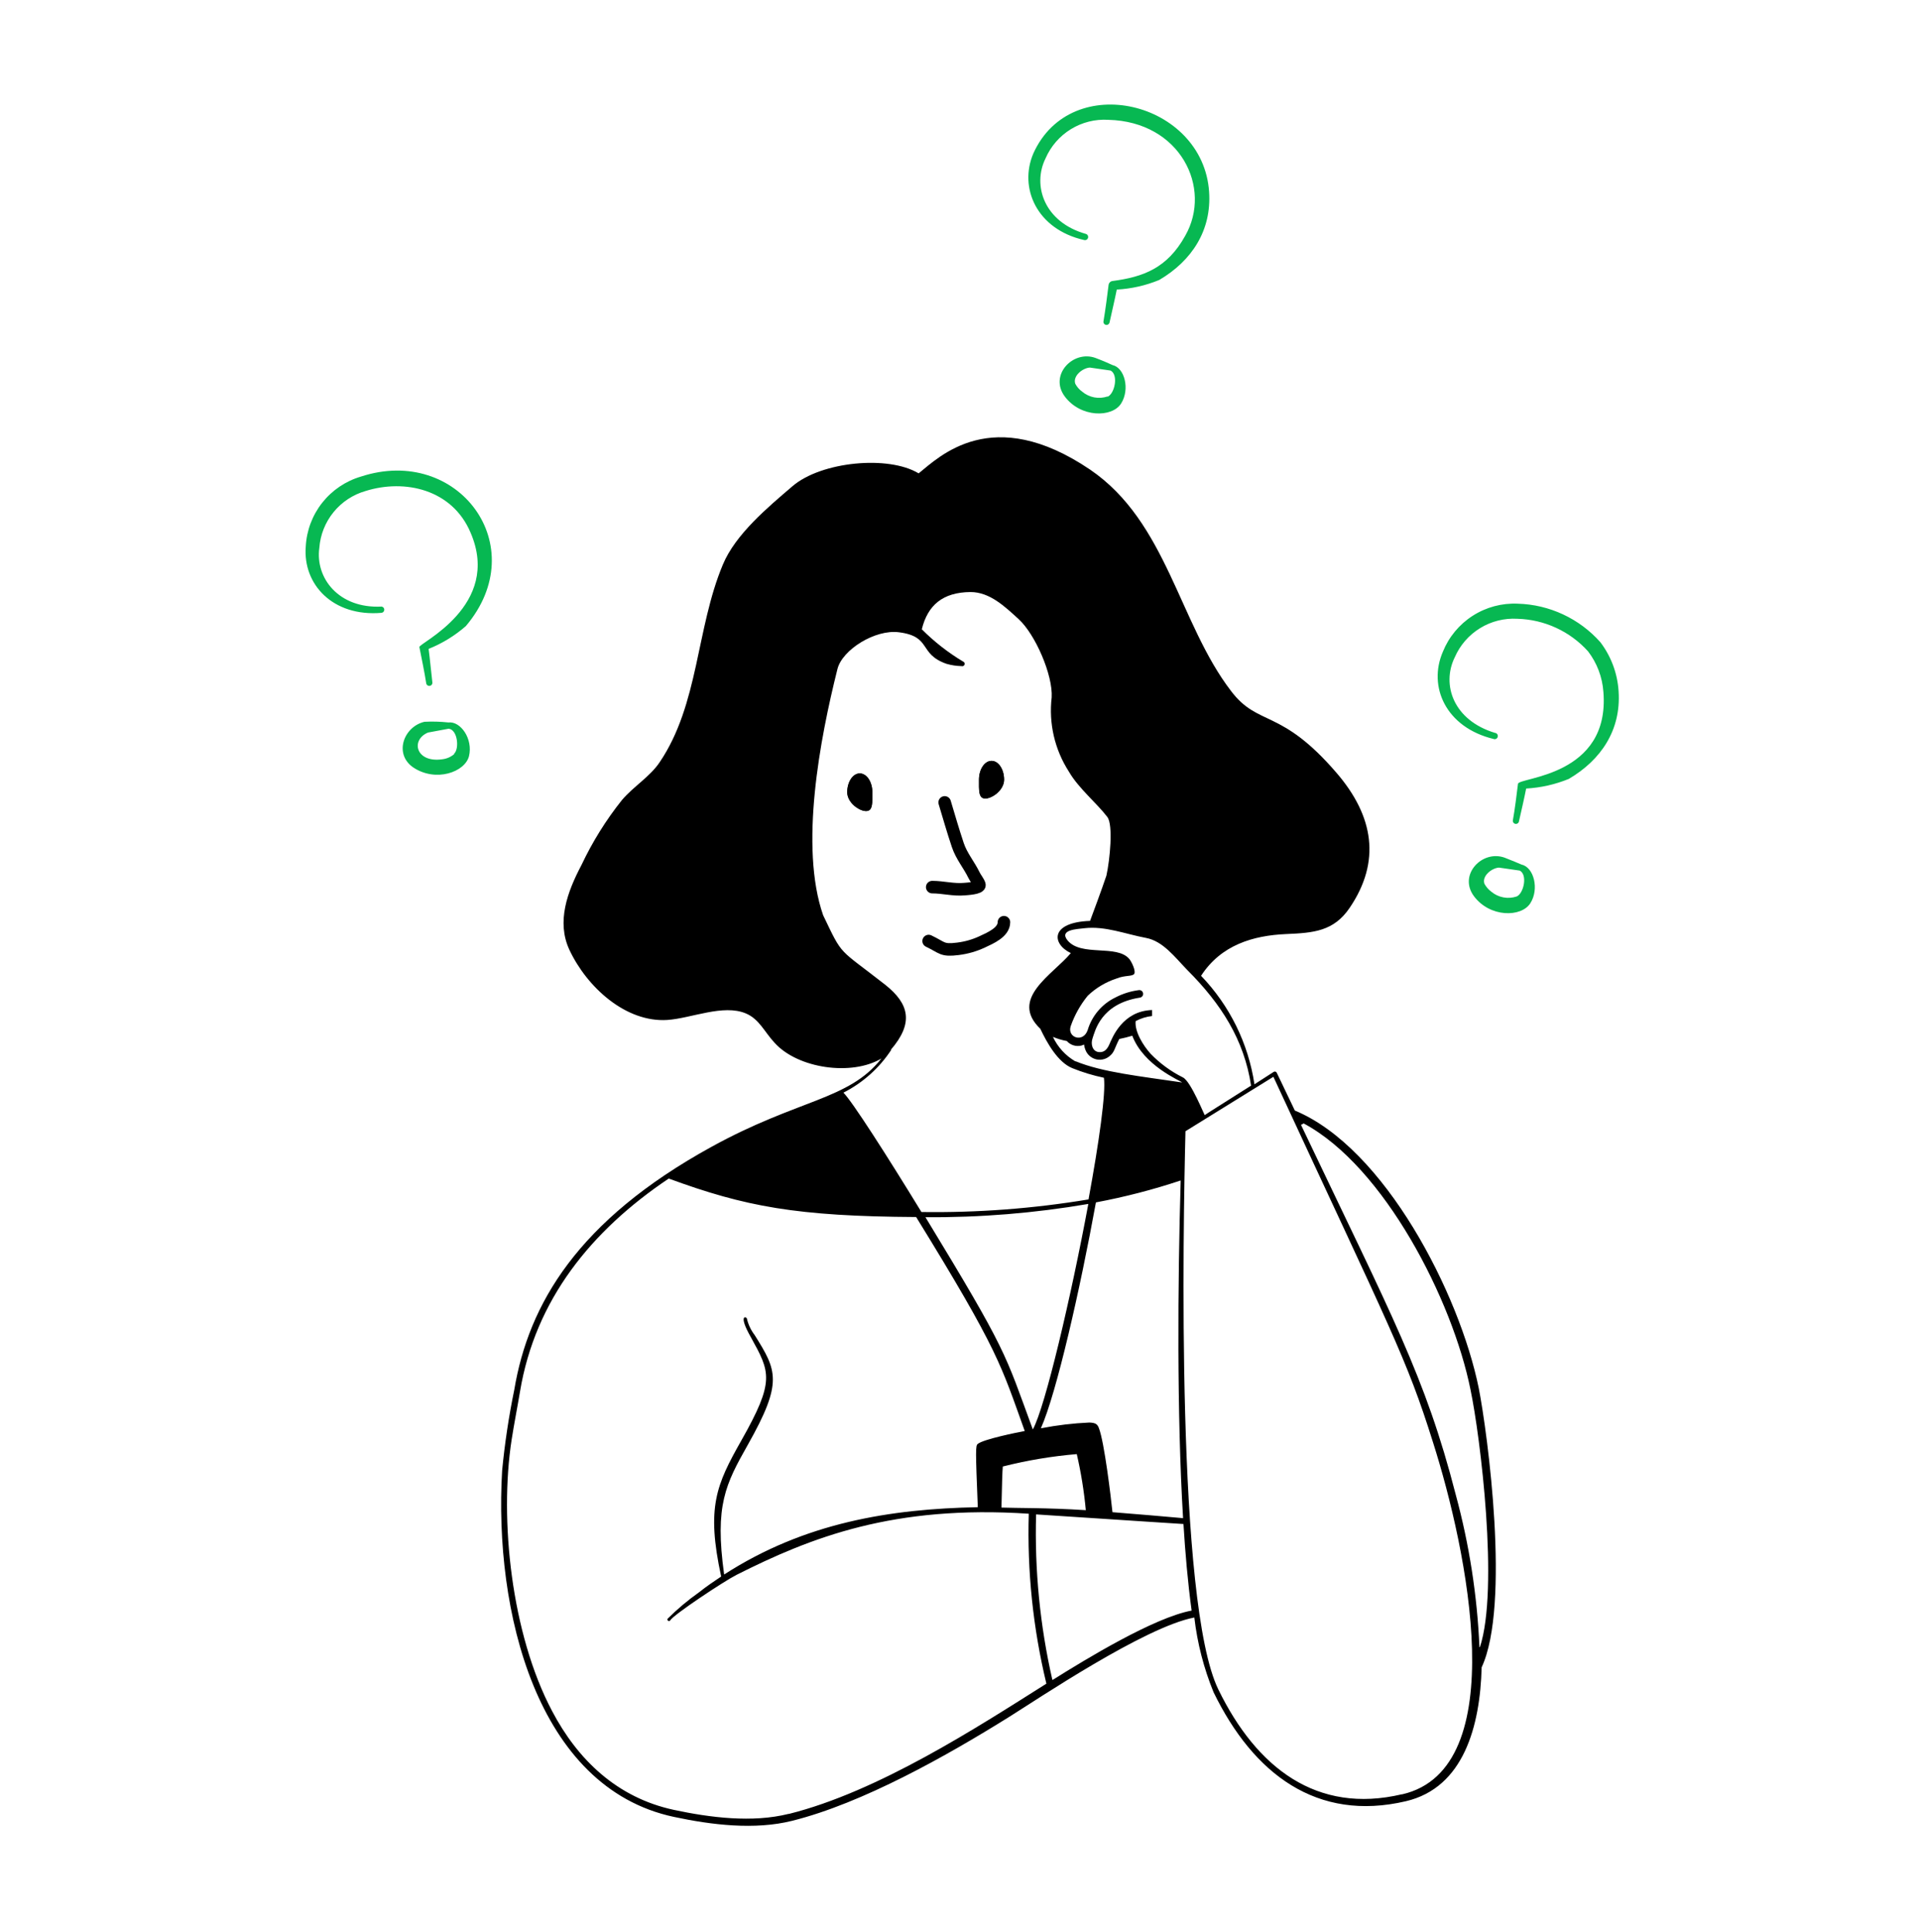 <svg width="153" height="154" viewBox="0 0 153 154" fill="none" xmlns="http://www.w3.org/2000/svg">
<path fill-rule="evenodd" clip-rule="evenodd" d="M117.839 110.64C116.306 103.097 110.343 91.477 103.183 88.51L101.742 85.498C101.732 85.476 101.717 85.457 101.699 85.441C101.68 85.425 101.658 85.414 101.635 85.407C101.612 85.401 101.588 85.399 101.564 85.403C101.54 85.407 101.517 85.415 101.497 85.429L99.964 86.418C99.477 83.164 97.99 80.142 95.71 77.771C97.304 75.311 99.856 74.559 102.493 74.444C104.678 74.352 106.288 74.222 107.552 72.352C110.059 68.657 109.469 65.054 106.525 61.62C102.041 56.393 100.278 57.956 98.093 55.066C93.939 49.639 92.996 41.614 86.879 37.436C79.061 32.14 74.845 36.409 73.204 37.728C70.805 36.271 65.455 36.777 63.155 38.747C61.2 40.418 58.609 42.58 57.605 44.994C55.467 50.092 55.697 56.124 52.569 60.746C51.803 61.896 50.492 62.67 49.564 63.759C48.291 65.355 47.208 67.094 46.337 68.941C45.203 71.087 44.337 73.471 45.371 75.694C46.759 78.668 49.863 81.504 53.175 81.29C55.091 81.159 57.628 80.009 59.43 80.768C60.503 81.213 60.917 82.248 61.729 83.114C63.569 85.16 67.862 85.781 70.238 84.363C67.624 87.69 63.638 87.575 56.685 91.408C46.015 97.279 42.121 103.948 40.979 110.778C40.542 112.903 40.22 115.05 40.013 117.209C39.354 128.347 42.735 142.466 53.696 144.804C56.701 145.448 60.142 145.862 63.117 145.119C68.751 143.716 75.473 139.921 80.41 136.84C82.709 135.407 91.218 129.665 95.173 128.914C95.411 130.96 95.927 132.964 96.706 134.87C99.872 141.378 104.939 145.226 112.037 143.555C116.636 142.474 117.947 137.576 118.069 132.885C120.376 127.933 118.544 114.243 117.839 110.64ZM91.317 74.751C92.682 75.004 93.617 76.284 94.629 77.327C97.304 80.002 99.144 82.869 99.695 86.525C97.48 87.935 96.039 88.825 96.008 88.871C95.978 88.916 94.912 86.203 94.269 85.873C93.305 85.395 92.431 84.755 91.685 83.98C91.11 83.344 90.405 82.225 90.497 81.382C90.905 81.165 91.349 81.027 91.808 80.975V80.5C89.439 80.569 88.627 82.731 88.412 83.213C88.259 83.558 88.044 83.903 87.554 83.85C87.063 83.796 86.887 83.229 87.071 82.723C87.255 82.217 87.699 79.994 90.834 79.511C90.874 79.506 90.911 79.492 90.946 79.472C90.98 79.452 91.01 79.425 91.033 79.394C91.057 79.362 91.075 79.326 91.085 79.288C91.094 79.249 91.097 79.209 91.091 79.17C91.086 79.131 91.072 79.093 91.052 79.059C91.032 79.025 91.005 78.995 90.974 78.971C90.942 78.947 90.906 78.93 90.868 78.92C90.829 78.91 90.789 78.908 90.75 78.913C90.094 78.997 89.458 79.197 88.872 79.504C88.345 79.761 87.878 80.124 87.499 80.572C87.121 81.019 86.839 81.54 86.672 82.102C86.304 83.152 85.016 82.685 85.323 81.78C85.632 80.9 86.091 80.081 86.68 79.358C87.334 78.734 88.12 78.265 88.979 77.986C89.654 77.71 90.229 77.84 90.382 77.618C90.535 77.396 90.175 76.652 89.991 76.43C89.002 75.249 86.159 76.269 85.07 74.95C84.373 74.084 85.837 74.053 86.427 73.977C88.083 73.793 89.654 74.437 91.317 74.751ZM85.806 115.891C86.145 117.363 86.386 118.856 86.526 120.36C83.384 120.16 80.984 120.199 79.804 120.153C79.85 117.999 79.873 117.332 79.911 116.88C81.846 116.389 83.817 116.059 85.806 115.891ZM73.748 97.011C78.097 97.042 82.44 96.688 86.726 95.953C85.361 103.312 83.284 112.158 82.303 113.928C80.049 107.781 80.279 107.758 73.748 97.011ZM82.947 113.829C84.189 111.046 86.074 102.745 87.331 95.831C89.619 95.402 91.876 94.818 94.085 94.083C93.847 102.361 93.778 112.694 94.276 120.996C92.82 120.866 90.704 120.682 88.65 120.521C88.519 119.279 88.006 114.956 87.569 113.821C87.454 113.514 87.316 113.392 86.802 113.376C85.521 113.433 84.245 113.584 82.985 113.829H82.947ZM85.683 84.586C84.907 84.132 84.287 83.453 83.905 82.639C84.26 82.788 84.63 82.899 85.009 82.968C85.153 83.13 85.338 83.249 85.545 83.313C85.751 83.376 85.972 83.382 86.182 83.329C86.526 83.221 86.304 83.175 86.488 83.658C86.559 83.853 86.678 84.026 86.834 84.162C86.99 84.298 87.178 84.391 87.381 84.434C87.583 84.477 87.793 84.468 87.991 84.407C88.189 84.347 88.368 84.237 88.512 84.087C88.811 83.819 88.834 83.497 89.194 82.807C89.547 82.738 89.892 82.646 90.229 82.547C91.141 84.938 94 86.096 94.2 86.272C90.834 85.774 87.853 85.46 85.722 84.586H85.683ZM70.989 83.666C72.829 81.535 72.453 80.009 70.56 78.499C66.727 75.495 67.202 76.299 65.593 72.942C63.699 67.492 65.332 58.907 66.735 53.319C67.118 51.786 69.732 50.145 71.633 50.391C74.27 50.728 73.166 52.115 75.419 52.905C75.811 53.019 76.215 53.081 76.623 53.089C76.647 53.096 76.672 53.099 76.698 53.097C76.723 53.095 76.747 53.087 76.77 53.076C76.792 53.064 76.812 53.048 76.828 53.028C76.845 53.009 76.857 52.987 76.864 52.962C76.872 52.938 76.875 52.913 76.872 52.888C76.87 52.862 76.863 52.838 76.851 52.816C76.839 52.793 76.823 52.773 76.804 52.757C76.784 52.741 76.762 52.728 76.738 52.721C75.542 52.004 74.44 51.141 73.457 50.153C73.925 48.244 75.113 47.202 77.344 47.187C78.876 47.187 80.088 48.352 81.176 49.348C82.495 50.552 83.913 53.802 83.805 55.588C83.563 57.657 84.048 59.747 85.177 61.498C85.944 62.831 87.385 63.989 88.243 65.116C88.719 65.744 88.443 68.55 88.167 69.784C87.807 70.865 87.04 72.927 86.864 73.394C83.66 73.509 83.798 75.226 85.331 75.962C83.897 77.679 80.394 79.588 82.901 81.995C83.437 83.121 84.296 84.662 85.446 85.13C86.262 85.46 87.106 85.717 87.968 85.896C88.136 87.085 87.584 91.017 86.741 95.593C82.342 96.325 77.886 96.661 73.427 96.597C70.659 92.067 67.907 87.774 67.21 87.085C68.759 86.297 70.075 85.119 71.027 83.666H70.989ZM62.833 144.567C59.959 145.287 56.593 144.866 53.696 144.245C49.166 143.271 46.031 140.243 43.992 136.365C40.749 130.233 39.783 121.118 40.772 114.733C40.972 113.453 41.224 112.188 41.439 110.901C42.658 103.596 47.096 98.092 53.29 93.93C59.368 96.16 63.454 96.942 73.005 96.996C79.62 107.727 79.766 108.8 81.659 114.051C81.076 114.158 78.378 114.703 77.918 115.078C77.734 115.224 77.734 115.515 77.918 120.122C70.943 120.26 64.121 121.348 57.705 125.488C56.938 119.961 57.82 118.29 59.606 115.124C62.411 110.149 61.906 109.23 60.135 106.401C59.843 106.019 59.634 105.581 59.522 105.113C59.522 104.929 58.755 104.676 59.836 106.577C61.369 109.368 61.783 110.027 59.069 114.818C57.084 118.328 56.272 120.13 57.467 125.649C56.931 126.009 56.318 126.415 55.727 126.89C54.826 127.525 53.979 128.236 53.198 129.014C53.182 129.043 53.18 129.078 53.19 129.109C53.2 129.141 53.222 129.167 53.251 129.182C53.281 129.198 53.315 129.201 53.347 129.19C53.379 129.18 53.405 129.158 53.42 129.129C53.658 128.707 57.621 126.063 58.686 125.518C64.634 122.521 71.211 119.93 81.981 120.643C81.845 125.2 82.317 129.755 83.384 134.188C77.849 137.683 69.985 142.788 62.871 144.567H62.833ZM83.859 133.881C82.874 129.558 82.439 125.129 82.564 120.697C94.2 121.463 90.551 121.218 94.307 121.463C94.445 123.702 94.652 126.132 94.958 128.362C91.954 128.922 86.549 132.218 83.897 133.881H83.859ZM111.715 143.003C104.946 144.605 100.14 140.91 97.089 134.655C93.717 127.757 94.276 97.793 94.468 90.158L101.474 85.82C110.933 106.248 112.067 108.179 114.191 114.948C116.935 123.571 120.553 140.964 111.753 143.003H111.715ZM117.893 131.275C117.715 127.17 117.083 123.098 116.007 119.133C113.577 109.682 110.948 104.945 103.674 89.652L103.888 89.537C110.312 92.972 115.754 103.634 117.18 110.755C117.962 114.473 119.457 126.63 117.931 131.275H117.893Z" fill="black"/>
<path fill-rule="evenodd" clip-rule="evenodd" d="M29.142 39.13C32.261 38.157 36.041 39 37.497 42.449C40.019 48.29 33.35 51.264 33.419 51.571C33.572 52.337 33.848 53.679 33.963 54.453C33.972 54.518 34.007 54.577 34.059 54.616C34.112 54.656 34.178 54.673 34.243 54.664C34.308 54.654 34.367 54.62 34.406 54.568C34.446 54.515 34.463 54.449 34.454 54.384C34.362 53.617 34.262 52.514 34.155 51.716C35.239 51.282 36.242 50.667 37.121 49.9C42.533 43.514 36.493 35.458 28.774 37.98C27.552 38.337 26.471 39.065 25.681 40.063C24.891 41.062 24.431 42.281 24.366 43.553C24.121 46.573 26.528 49.179 30.414 48.842C30.473 48.832 30.526 48.801 30.564 48.755C30.602 48.71 30.623 48.652 30.623 48.593C30.623 48.533 30.602 48.476 30.564 48.43C30.526 48.385 30.473 48.354 30.414 48.344C26.965 48.52 25.117 46.044 25.447 43.668C25.523 42.624 25.919 41.629 26.58 40.817C27.241 40.005 28.135 39.416 29.142 39.13ZM86.394 19.131C86.459 19.148 86.528 19.139 86.586 19.105C86.645 19.072 86.687 19.016 86.704 18.951C86.722 18.886 86.712 18.817 86.679 18.759C86.645 18.7 86.589 18.658 86.524 18.641C83.205 17.705 82.247 14.77 83.32 12.616C83.738 11.654 84.442 10.844 85.336 10.295C86.23 9.746 87.271 9.486 88.318 9.55C94.082 9.695 96.612 15 94.45 18.786C93.017 21.377 91.1 22.075 88.647 22.397C88.57 22.407 88.498 22.443 88.443 22.499C88.388 22.554 88.352 22.626 88.341 22.703C88.257 23.408 88.073 24.796 87.935 25.601C87.921 25.665 87.934 25.731 87.97 25.786C88.006 25.841 88.062 25.879 88.126 25.892C88.19 25.905 88.257 25.892 88.312 25.857C88.366 25.82 88.404 25.764 88.418 25.7C88.594 24.872 88.832 23.899 88.993 23.079C90.157 23.016 91.302 22.757 92.38 22.312C94.979 20.779 96.558 18.357 96.351 15.291C95.868 8.093 85.367 5.518 82.347 12.225C81.174 14.954 82.6 18.273 86.394 19.131ZM128.982 55.097C128.894 53.676 128.388 52.313 127.526 51.18C126.697 50.247 125.686 49.494 124.555 48.967C123.424 48.439 122.197 48.149 120.949 48.114C119.679 48.055 118.423 48.392 117.353 49.079C116.283 49.765 115.453 50.767 114.978 51.946C113.774 54.729 115.223 57.971 119.002 58.891C119.036 58.906 119.072 58.914 119.109 58.913C119.146 58.913 119.183 58.904 119.216 58.888C119.249 58.872 119.278 58.849 119.302 58.821C119.325 58.792 119.342 58.758 119.351 58.723C119.36 58.687 119.361 58.65 119.354 58.613C119.348 58.577 119.333 58.543 119.311 58.513C119.29 58.483 119.262 58.458 119.23 58.44C119.197 58.422 119.162 58.411 119.125 58.408C115.829 57.412 114.848 54.575 115.928 52.383C116.346 51.421 117.05 50.611 117.944 50.063C118.838 49.514 119.879 49.254 120.926 49.317C121.989 49.347 123.035 49.592 124.001 50.037C124.967 50.482 125.832 51.119 126.545 51.908C127.263 52.845 127.689 53.973 127.771 55.15C128.315 61.911 121.033 61.934 120.964 62.471C120.872 63.237 120.704 64.586 120.558 65.368C120.545 65.432 120.558 65.499 120.594 65.554C120.63 65.608 120.686 65.646 120.75 65.66C120.814 65.673 120.881 65.66 120.935 65.624C120.99 65.588 121.028 65.532 121.041 65.468C121.225 64.648 121.455 63.667 121.616 62.846C122.783 62.781 123.93 62.522 125.012 62.08C127.572 60.578 129.189 58.194 128.982 55.097ZM37.374 60.263C37.704 58.899 36.715 57.465 35.734 57.58C35.098 57.511 34.457 57.494 33.818 57.527C32.154 57.925 31.372 60.102 32.936 61.168C34.73 62.364 37.052 61.536 37.374 60.263ZM36.186 60.11C35.914 60.337 35.581 60.478 35.228 60.516C33.143 60.807 32.698 58.983 34.101 58.385L35.749 58.079C36.462 58.14 36.623 59.665 36.186 60.072V60.11ZM87.298 28.529C85.512 27.877 83.581 29.893 84.846 31.595C86.11 33.297 88.617 33.297 89.337 32.162C90.058 31.028 89.621 29.311 88.655 29.096C88.571 29.058 87.904 28.751 87.298 28.529ZM88.264 31.595C87.921 31.712 87.554 31.738 87.198 31.671C86.842 31.603 86.51 31.445 86.233 31.212C86.007 31.049 85.82 30.837 85.689 30.591C85.466 29.97 86.264 29.334 86.846 29.295L88.502 29.533C89.146 29.878 88.824 31.38 88.264 31.618V31.595ZM121.256 68.91C121.102 68.841 120.313 68.511 119.907 68.358C118.113 67.706 116.189 69.722 117.454 71.424C118.719 73.126 121.217 73.126 121.946 71.991C122.674 70.857 122.229 69.124 121.256 68.91ZM120.865 71.447C120.522 71.563 120.155 71.588 119.799 71.521C119.443 71.454 119.111 71.297 118.833 71.064C118.609 70.896 118.423 70.681 118.289 70.435C118.075 69.822 118.864 69.186 119.447 69.147L121.102 69.385C121.746 69.707 121.424 71.202 120.865 71.447Z" fill="#07B852"/>
<path d="M80.013 62.141C80.013 62.969 79.066 63.641 78.514 63.641C77.961 63.641 78.013 62.969 78.013 62.141C78.013 61.313 78.461 60.641 79.013 60.641C79.566 60.641 80.013 61.313 80.013 62.141Z" fill="black"/>
<path d="M80.013 62.141C80.013 62.969 79.066 63.641 78.514 63.641C77.961 63.641 78.013 62.969 78.013 62.141C78.013 61.313 78.461 60.641 79.013 60.641C79.566 60.641 80.013 61.313 80.013 62.141Z" fill="black"/>
<path d="M69.514 63.141C69.514 63.969 69.566 64.641 69.014 64.641C68.461 64.641 67.514 63.969 67.514 63.141C67.514 62.313 67.961 61.641 68.514 61.641C69.066 61.641 69.514 62.313 69.514 63.141Z" fill="black"/>
<path d="M69.514 63.141C69.514 63.969 69.566 64.641 69.014 64.641C68.461 64.641 67.514 63.969 67.514 63.141C67.514 62.313 67.961 61.641 68.514 61.641C69.066 61.641 69.514 62.313 69.514 63.141Z" fill="black"/>
<path d="M74.001 75C75.121 75.534 75.051 75.784 76.334 75.621C77.016 75.534 77.643 75.358 78.266 75.068C78.931 74.758 80.001 74.302 80.001 73.5" stroke="black" stroke-linecap="round"/>
<path d="M75.279 63.952C75.619 65.085 75.948 66.229 76.324 67.35C76.621 68.236 77.214 68.921 77.618 69.751C77.743 70.007 77.951 70.237 78.045 70.505C78.146 70.795 76.978 70.849 76.85 70.862C75.995 70.942 75.148 70.703 74.287 70.703" stroke="black" stroke-linecap="round"/>
</svg>
